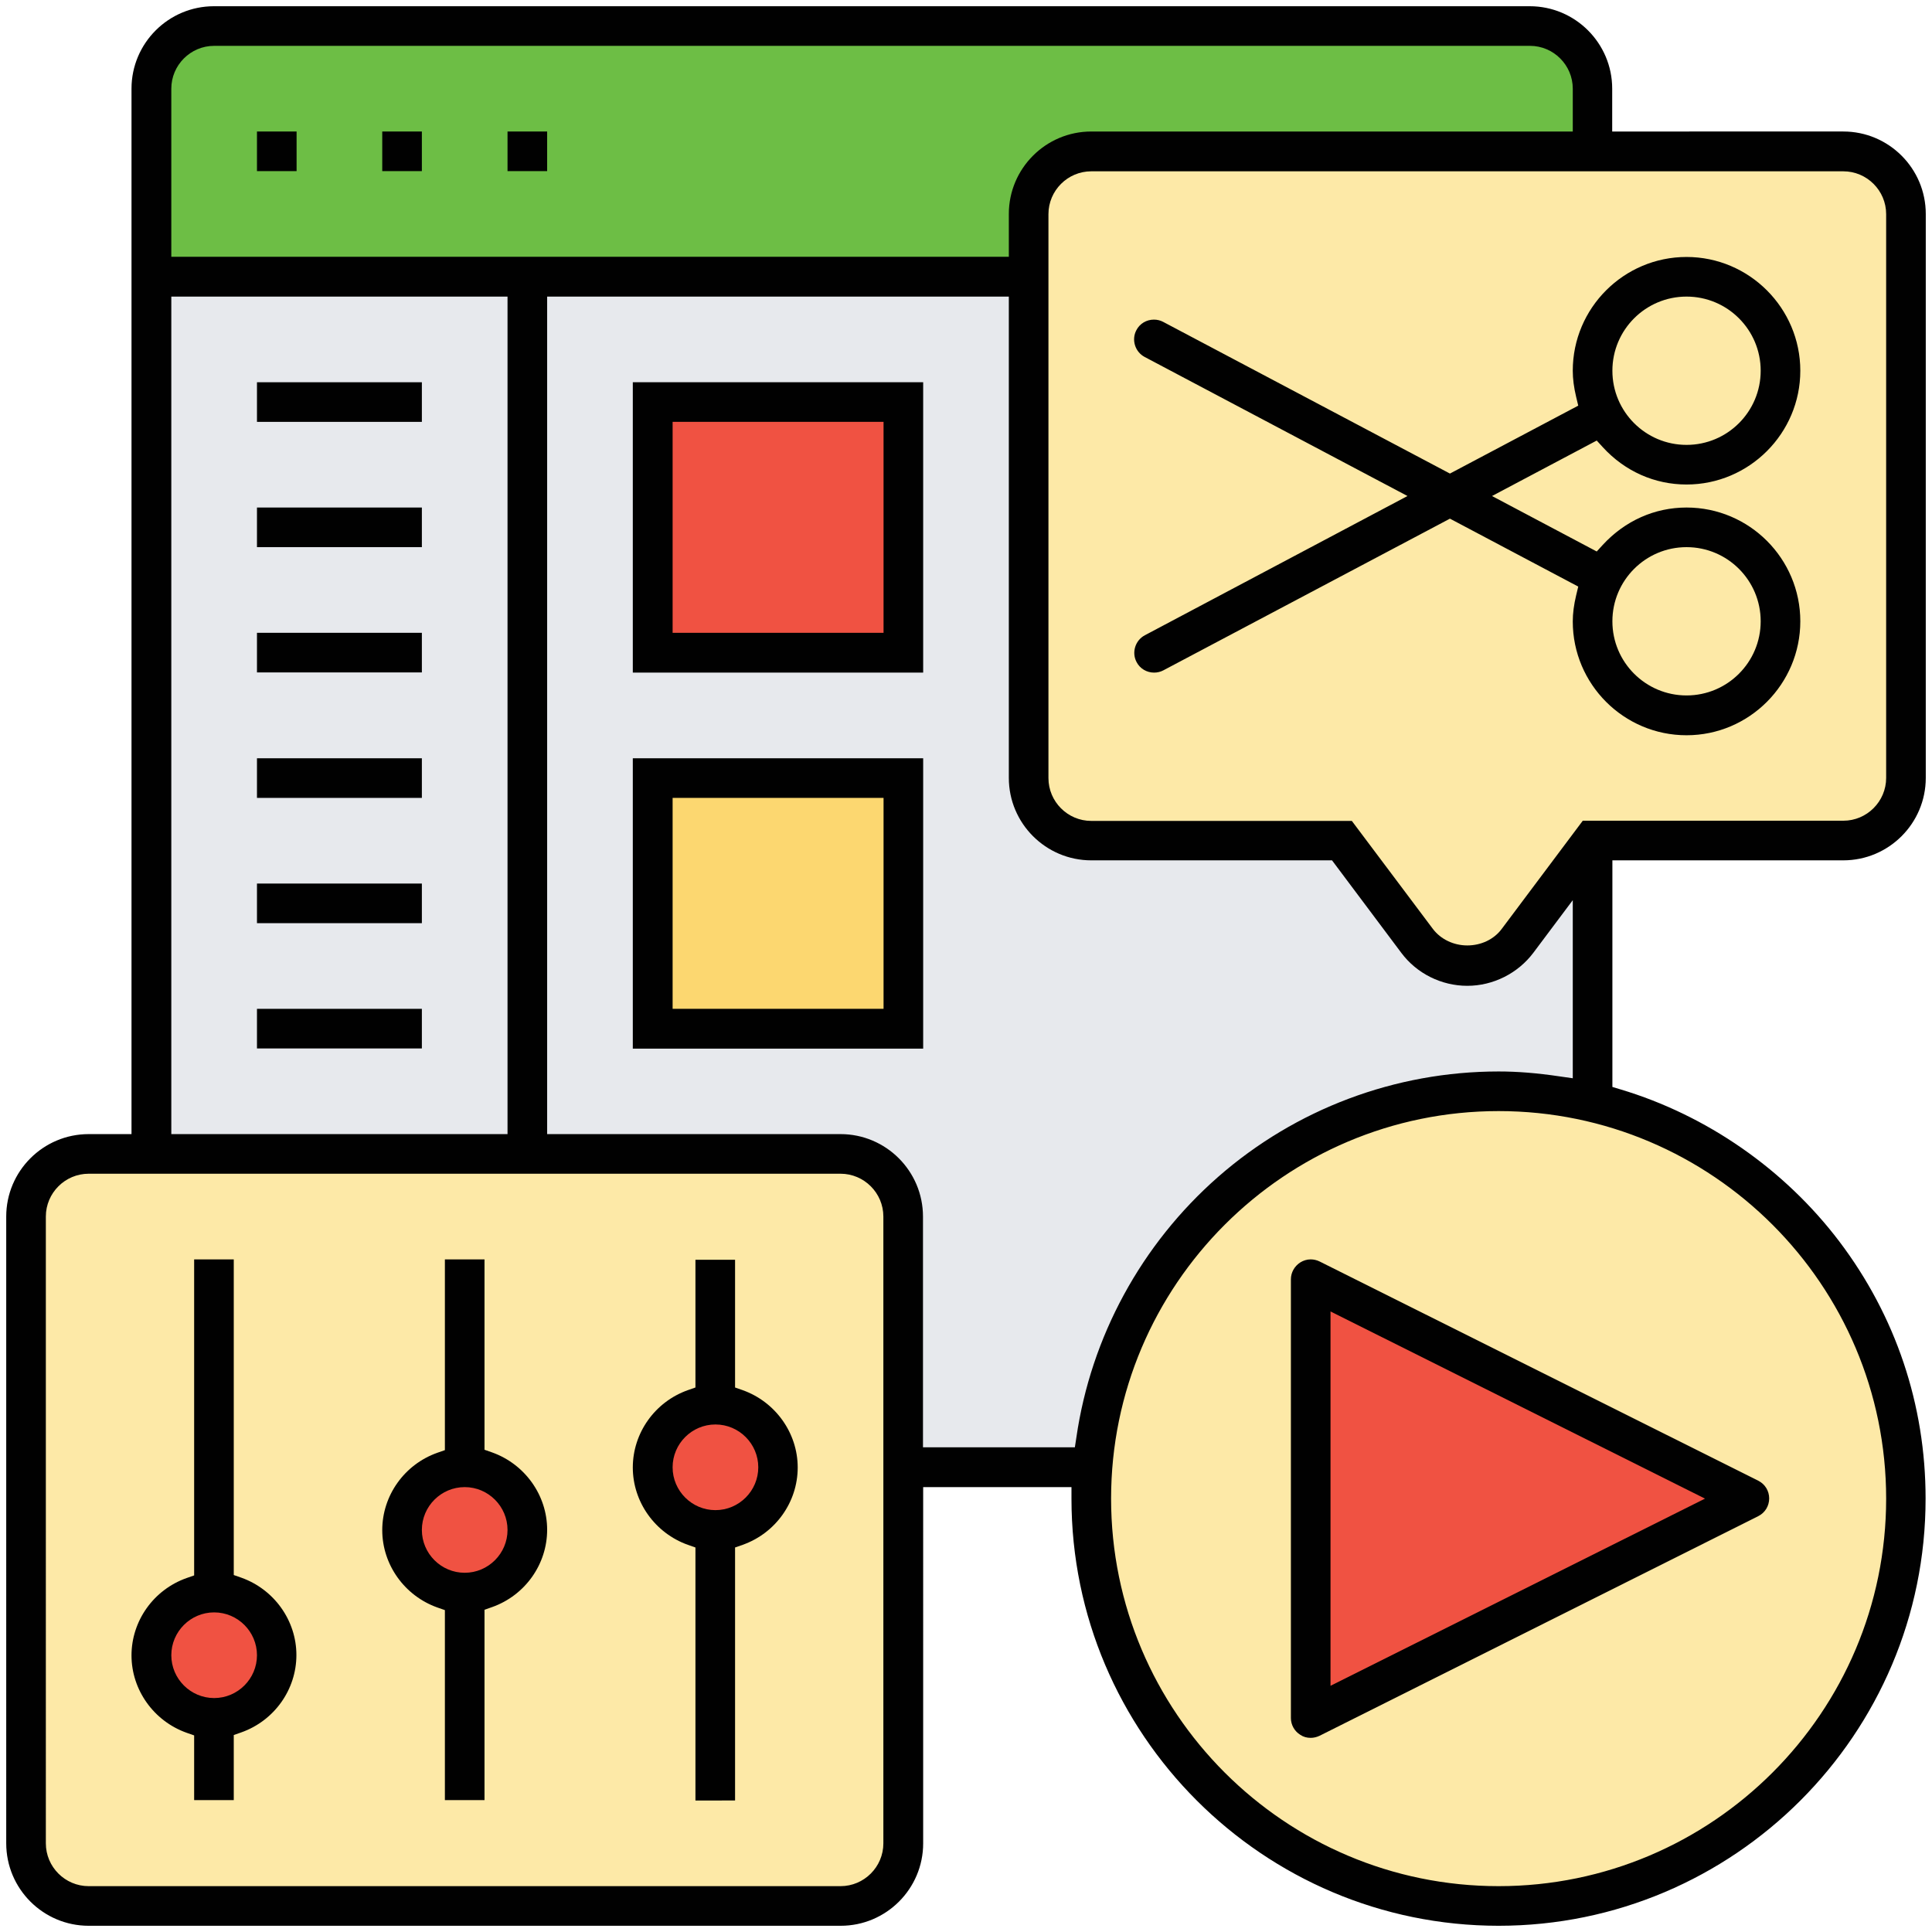 <?xml version="1.0" encoding="utf-8"?>
<!-- Generator: Adobe Illustrator 25.0.0, SVG Export Plug-In . SVG Version: 6.00 Build 0)  -->
<svg version="1.1" id="Layer_1" xmlns="http://www.w3.org/2000/svg" xmlns:xlink="http://www.w3.org/1999/xlink" x="0px" y="0px"
	 viewBox="0 0 1024 1024" style="enable-background:new 0 0 1024 1024;" xml:space="preserve">
<style type="text/css">
	.st0{fill:#6DBE45;}
	.st1{fill:#E7E9ED;}
	.st2{fill:#FCD770;}
	.st3{fill:#F05242;}
	.st4{fill:#FDE9A7;}
	.st5{fill:#010101;}
</style>
<g>
	<g>
		<g>
			<path class="st0" d="M545.2,113.5v33.2H279.5H80.2V47c0-18.3,14.9-33.2,33.2-33.2h697.4c18.3,0,33.2,14.9,33.2,33.2v33.2H578.4
				C560.2,80.2,545.2,95.2,545.2,113.5z"/>
		</g>
		<g>
			<path class="st1" d="M804.3,498.7C798,507,788.2,512,777.7,512c-10.5,0-20.3-5-26.6-13.3l-39.9-53.1H578.4
				c-18.3,0-33.2-14.9-33.2-33.2V146.7h-465v465h365.3c18.3,0,33.2,14.9,33.2,33.2v132.8h100.3c8.5-111.4,101.6-199.3,215.2-199.3
				c17.1,0,33.9,2,49.8,5.8V445.6L804.3,498.7z"/>
		</g>
		<g>
			<path class="st2" d="M345.9,412.4h132.8v132.8H345.9V412.4z"/>
		</g>
		<g>
			<path class="st3" d="M345.9,213.1h132.8v132.8H345.9V213.1z"/>
		</g>
		<g>
			<path class="st4" d="M1010.2,113.5v298.9c0,18.3-14.9,33.2-33.2,33.2H844.1l-39.9,53.1C798,507,788.2,512,777.7,512
				c-10.5,0-20.3-5-26.6-13.3l-39.9-53.1H578.4c-18.3,0-33.2-14.9-33.2-33.2V146.7v-33.2c0-18.3,14.9-33.2,33.2-33.2h265.7H977
				C995.2,80.2,1010.2,95.2,1010.2,113.5z"/>
		</g>
		<g>
			<path class="st4" d="M844.1,584.2c95.2,22.4,166.1,107.9,166.1,210.1c0,119.2-96.6,215.9-215.9,215.9s-215.9-96.6-215.9-215.9
				c0-5.6,0.2-11.1,0.7-16.6c8.5-111.4,101.6-199.3,215.2-199.3C811.4,578.4,828.2,580.4,844.1,584.2z"/>
		</g>
		<g>
			<path class="st4" d="M478.8,777.7V977c0,18.3-14.9,33.2-33.2,33.2H47c-18.3,0-33.2-14.9-33.2-33.2V644.8
				c0-18.3,14.9-33.2,33.2-33.2h33.2h199.3h166.1c18.3,0,33.2,14.9,33.2,33.2V777.7z"/>
		</g>
		<g>
			<circle class="st3" cx="379.2" cy="777.7" r="33.2"/>
		</g>
		<g>
			<circle class="st3" cx="246.3" cy="810.9" r="33.2"/>
		</g>
		<g>
			<circle class="st3" cx="113.5" cy="877.3" r="33.2"/>
		</g>
		<g>
			<path class="st3" d="M927.1,794.3L694.7,910.5V678.1L927.1,794.3z"/>
		</g>
	</g>
	<path class="st5" d="M694.7,921.1c-2,0-3.9-0.5-5.5-1.6c-3.1-1.9-5-5.3-5-8.9V678.1c0-3.7,1.9-7,5-9c1.6-1,3.5-1.6,5.5-1.6
		c1.6,0,3.3,0.4,4.7,1.1l232.5,116.2c3.6,1.8,5.8,5.4,5.8,9.4s-2.2,7.6-5.8,9.4L699.4,920C697.9,920.7,696.3,921.1,694.7,921.1z
		 M705.2,893.5l198.5-99.2l-198.5-99.2V893.5z"/>
	<path class="st5" d="M794.3,1020.7c-124.8,0-226.4-101.6-226.4-226.4v-6.1h-78.6V977c0,24.1-19.6,43.7-43.7,43.7H47
		c-24.1,0-43.7-19.6-43.7-43.7V644.8c0-24.1,19.6-43.7,43.7-43.7h22.7V47c0-24.1,19.6-43.7,43.7-43.7h697.4
		c24.1,0,43.7,19.6,43.7,43.7v22.7H977c24.1,0,43.7,19.6,43.7,43.7v298.9c0,24.1-19.6,43.7-43.7,43.7H854.6v120.1l4.3,1.3
		c45.7,13.7,86.9,42.3,115.9,80.5c30,39.6,45.8,86.7,45.8,136.3C1020.7,919.1,919.1,1020.7,794.3,1020.7z M794.3,588.9
		c-113.2,0-205.4,92.1-205.4,205.4s92.1,205.4,205.4,205.4s205.4-92.1,205.4-205.4S907.5,588.9,794.3,588.9z M47,622.1
		c-12.5,0-22.7,10.2-22.7,22.7V977c0,12.5,10.2,22.7,22.7,22.7h398.5c12.5,0,22.7-10.2,22.7-22.7V644.8c0-12.5-10.2-22.7-22.7-22.7
		H47z M290,601.1h155.5c24.1,0,43.7,19.6,43.7,43.7v122.3h80.5l0.8-5.2c7.7-53.3,34.4-102.4,75.1-138.1
		c41.2-36.1,94-55.9,148.7-55.9c9.9,0,20.1,0.8,32.3,2.6l7,1v-94.4L812.7,505c-8.2,10.9-21.3,17.5-35,17.5c-13.7,0-26.8-6.5-35-17.5
		l-36.7-49H578.4c-24.1,0-43.7-19.6-43.7-43.7V157.2H290V601.1z M90.8,601.1H269V157.2H90.8V601.1z M759.5,492.4
		c4.1,5.4,10.9,8.7,18.2,8.7s14.1-3.2,18.2-8.7l43-57.4H977c12.5,0,22.7-10.2,22.7-22.7V113.5c0-12.5-10.2-22.7-22.7-22.7H578.4
		c-12.5,0-22.7,10.2-22.7,22.7v298.9c0,12.5,10.2,22.7,22.7,22.7h138.1L759.5,492.4z M113.5,24.3c-12.5,0-22.7,10.2-22.7,22.7v89.1
		h443.9v-22.7c0-24.1,19.6-43.7,43.7-43.7h255.2V47c0-12.5-10.2-22.7-22.7-22.7H113.5z"/>
	<path class="st5" d="M893.9,389.7c-33.3,0-60.3-27.1-60.3-60.3c0-4.3,0.6-8.9,1.8-13.9l1.1-4.6l-68-36l-151.9,80.4
		c-1.5,0.8-3.2,1.2-4.9,1.2c-3.9,0-7.5-2.1-9.3-5.6c-2.7-5.1-0.7-11.5,4.4-14.2L746,262.9l-139.3-73.7c-5.1-2.7-7.1-9.1-4.4-14.2
		c1.8-3.5,5.4-5.6,9.3-5.6c1.7,0,3.4,0.4,4.9,1.2L768.5,251l68-36l-1.1-4.6c-1.2-5-1.8-9.6-1.8-13.9c0-33.3,27.1-60.3,60.3-60.3
		s60.3,27.1,60.3,60.3s-27.1,60.3-60.3,60.3c-16.9,0-32.7-7-44.4-19.8l-3.2-3.5l-55.5,29.4l55.5,29.4l3.2-3.5
		C861.3,276,877,269,893.9,269c33.3,0,60.3,27.1,60.3,60.3S927.2,389.7,893.9,389.7z M893.9,290c-21.7,0-39.3,17.6-39.3,39.3
		s17.6,39.3,39.3,39.3s39.3-17.6,39.3-39.3S915.6,290,893.9,290z M893.9,157.2c-21.7,0-39.3,17.6-39.3,39.3
		c0,21.7,17.6,39.3,39.3,39.3s39.3-17.6,39.3-39.3C933.2,174.8,915.6,157.2,893.9,157.2z"/>
	<rect x="136.2" y="69.7" class="st5" width="21" height="21"/>
	<rect x="269" y="69.7" class="st5" width="21" height="21"/>
	<rect x="202.6" y="69.7" class="st5" width="21" height="21"/>
	<path class="st5" d="M102.9,954.3v-34.5l-4-1.4c-17.4-6.2-29.2-22.7-29.2-41c0-18.3,11.7-34.8,29.2-41l4-1.4V667.5h21v167.3l4,1.4
		c17.4,6.2,29.2,22.7,29.2,41c0,18.3-11.7,34.8-29.2,41l-4,1.4v34.5H102.9z M113.5,854.6c-12.5,0-22.7,10.2-22.7,22.7
		s10.2,22.7,22.7,22.7s22.7-10.2,22.7-22.7S126,854.6,113.5,854.6z"/>
	<path class="st5" d="M235.8,954.3V853.4l-4-1.4c-17.4-6.2-29.2-22.7-29.2-41c0-18.3,11.7-34.8,29.2-41l4-1.4V667.5h21v100.9l4,1.4
		c17.4,6.2,29.2,22.7,29.2,41c0,18.3-11.7,34.8-29.2,41l-4,1.4v100.9H235.8z M246.3,788.2c-12.5,0-22.7,10.2-22.7,22.7
		c0,12.5,10.2,22.7,22.7,22.7c12.5,0,22.7-10.2,22.7-22.7C269,798.4,258.8,788.2,246.3,788.2z"/>
	<path class="st5" d="M368.6,954.3V820.2l-4-1.4c-17.4-6.2-29.2-22.7-29.2-41c0-18.3,11.7-34.8,29.2-41l4-1.4v-67.7h21v67.7l4,1.4
		c17.4,6.2,29.2,22.7,29.2,41c0,18.3-11.7,34.8-29.2,41l-4,1.4v134.1H368.6z M379.2,755c-12.5,0-22.7,10.2-22.7,22.7
		c0,12.5,10.2,22.7,22.7,22.7c12.5,0,22.7-10.2,22.7-22.7C401.9,765.2,391.7,755,379.2,755z"/>
	<rect x="136.2" y="202.6" class="st5" width="87.4" height="21"/>
	<rect x="136.2" y="269" class="st5" width="87.4" height="21"/>
	<rect x="136.2" y="335.4" class="st5" width="87.4" height="21"/>
	<rect x="136.2" y="401.9" class="st5" width="87.4" height="21"/>
	<rect x="136.2" y="468.3" class="st5" width="87.4" height="21"/>
	<rect x="136.2" y="534.7" class="st5" width="87.4" height="21"/>
	<path class="st5" d="M335.4,356.5V202.6h153.9v153.9H335.4z M356.5,335.4h111.8V223.6H356.5V335.4z"/>
	<path class="st5" d="M335.4,555.7V401.9h153.9v153.9H335.4z M356.5,534.7h111.8V422.9H356.5V534.7z"/>
</g>
</svg>
